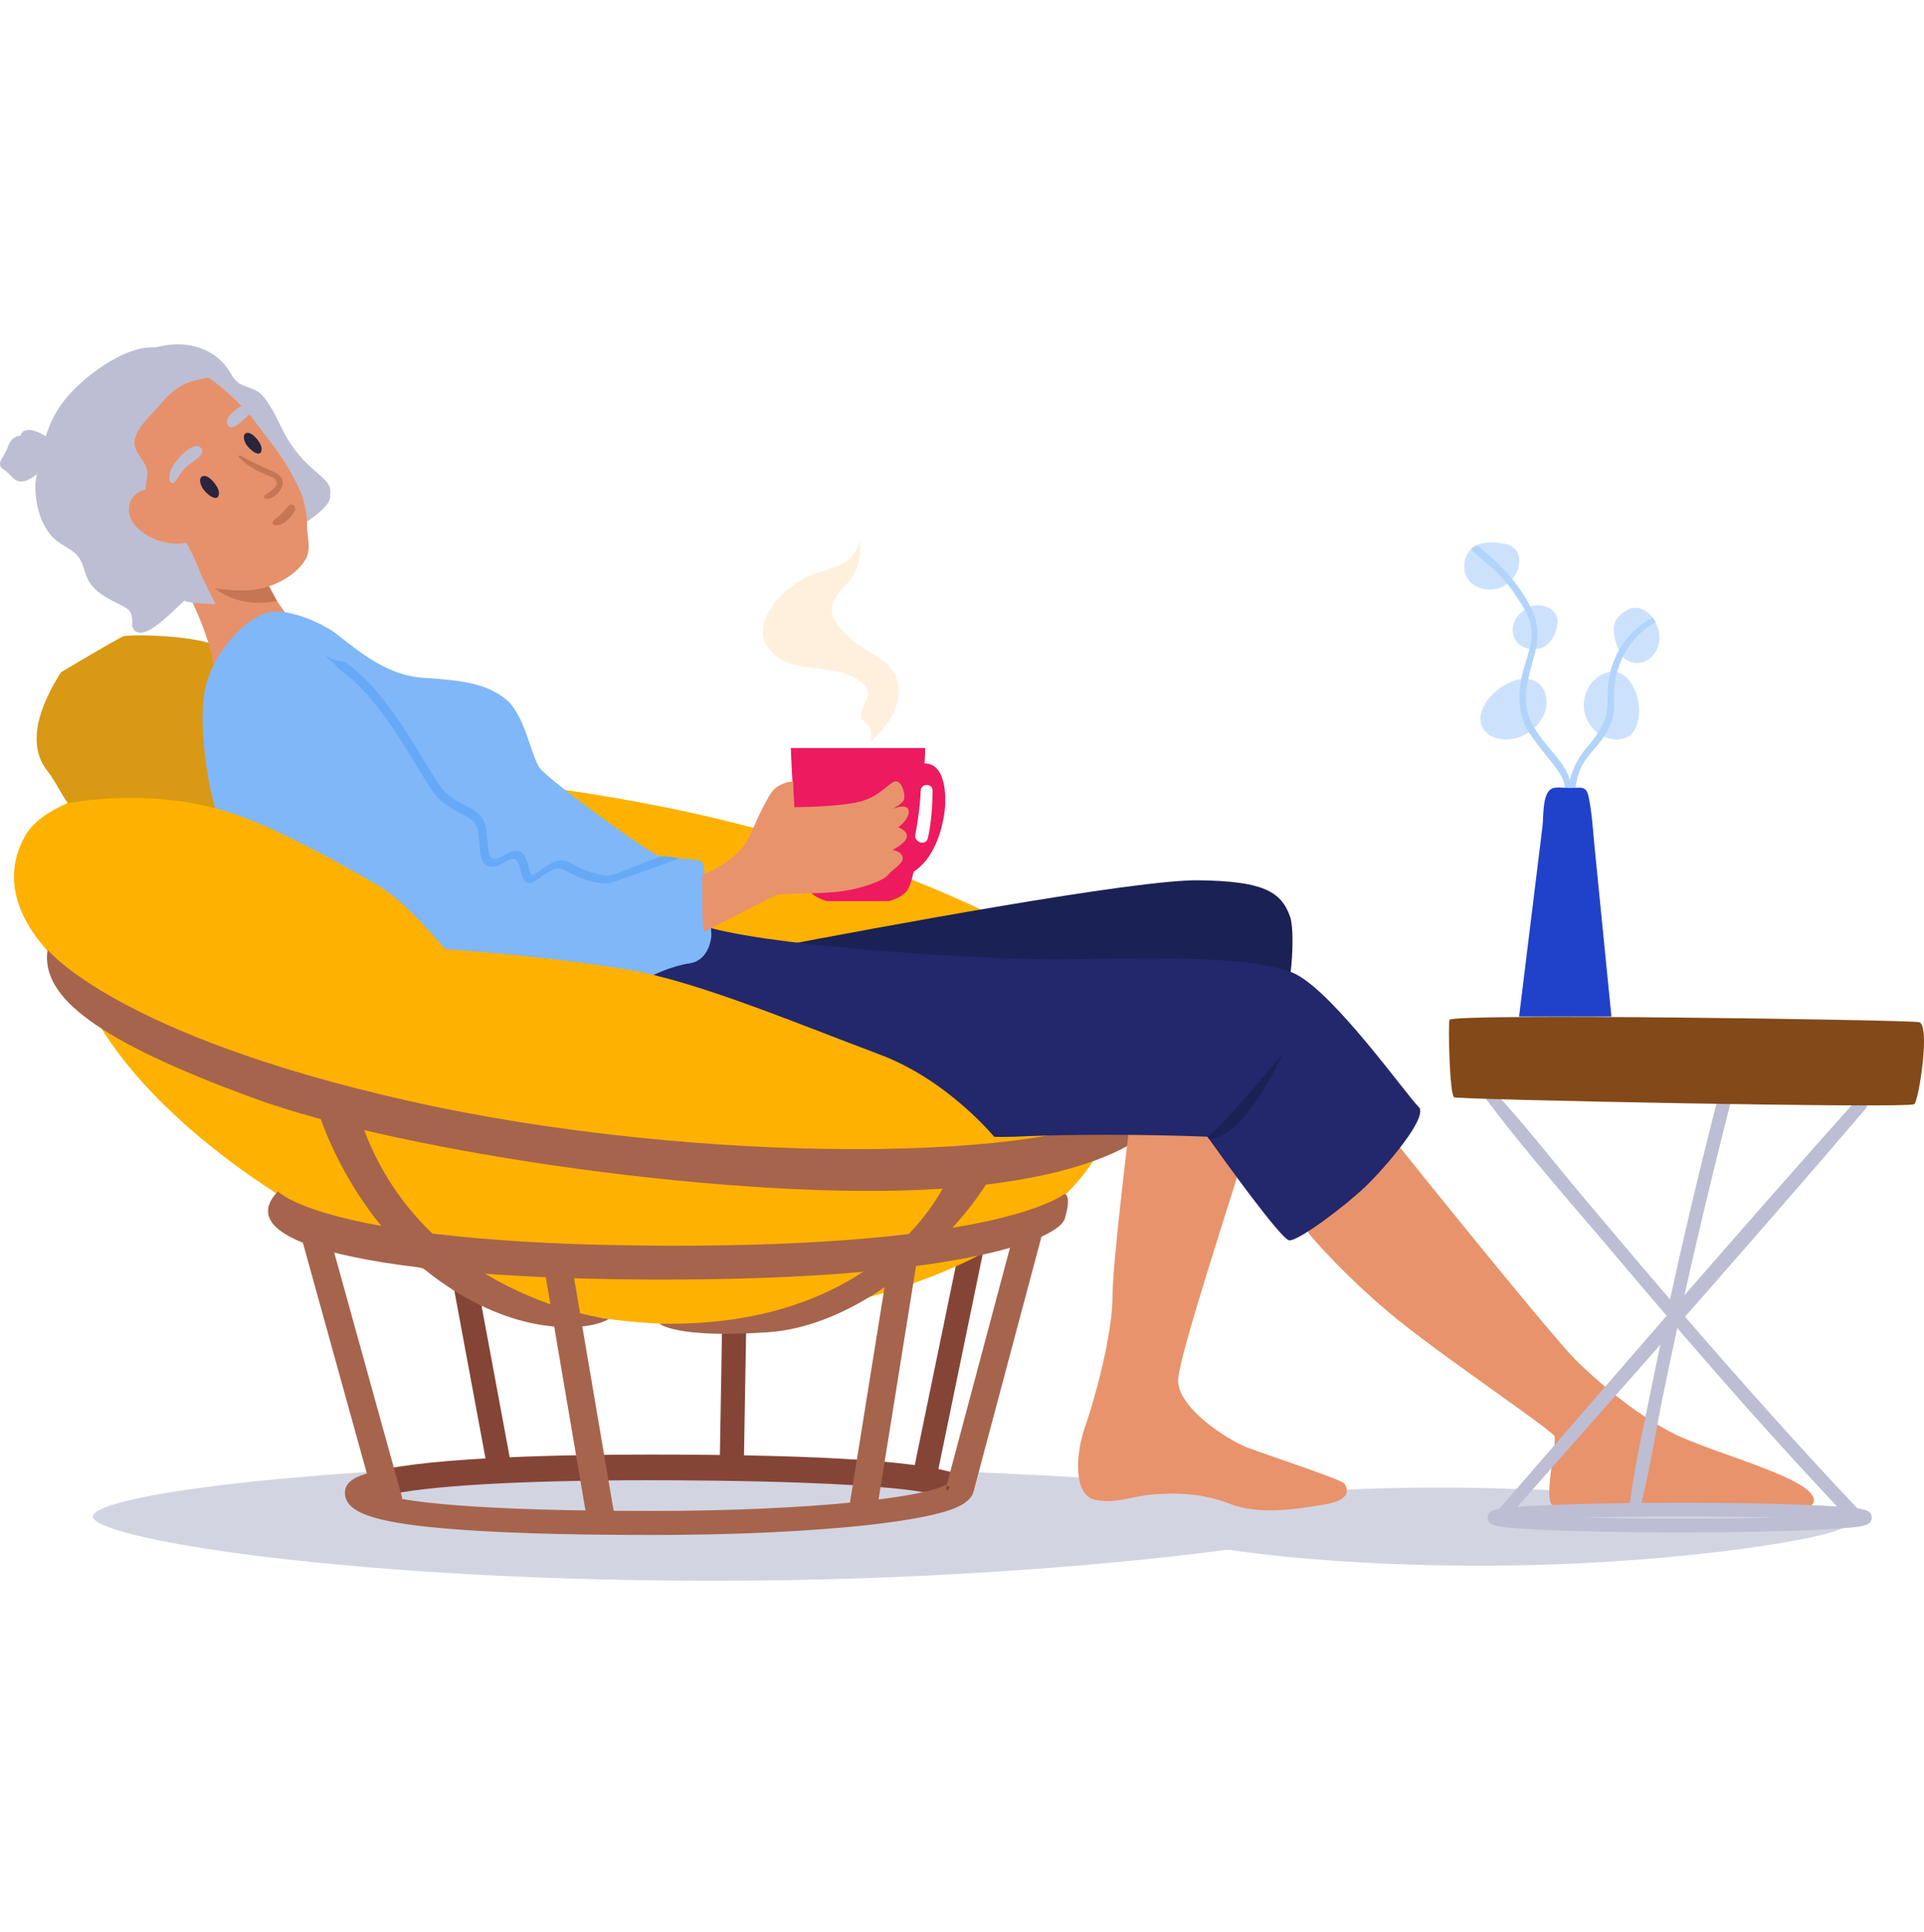 <svg width="240" height="241" viewBox="0 0 240 241" fill="none" xmlns="http://www.w3.org/2000/svg">
<g clip-path="url(#clip0_1438_54739)">
<g clip-path="url(#clip1_1438_54739)">
<path d="M170.037 189.566C171.186 191.437 135.018 196.858 93.04 197.14C44.121 197.47 9.884 191.72 11.655 188.909C13.66 185.719 51.161 181.675 93.136 182.68C148.197 183.995 168.294 186.733 170.037 189.566Z" fill="#D3D4E2"/>
<path d="M230.11 190.222C230.757 191.467 210.455 195.077 186.896 195.266C159.439 195.485 140.226 191.659 141.218 189.785C142.343 187.661 163.391 184.968 186.95 185.636C217.853 186.512 229.133 188.335 230.113 190.222H230.11Z" fill="#D3D4E2"/>
<path d="M92.783 182.914L89.775 182.875L90.237 155.784L93.244 155.823L92.783 182.914Z" fill="#854536"/>
<path d="M116.846 184.246L113.887 183.79L121.058 149.007L124.017 149.463L116.846 184.246Z" fill="#854536"/>
<path d="M60.788 183.122L55.35 153.839L58.319 153.429L63.757 182.712L60.788 183.122Z" fill="#854536"/>
<path d="M9.666 121.935C16.36 142.922 59.033 168.942 93.219 164.712C128.766 160.312 136.613 144.322 136.613 144.322C136.613 144.322 144.229 135.529 143.998 129.73C143.768 123.934 119.763 108.341 84.216 100.944C60.202 95.948 34.187 94.783 18.125 97.514C10.413 98.823 5 101.031 3.2 104.144C2.249 105.793 1.817 107.398 1.749 108.928C1.429 116.313 9.663 121.935 9.663 121.935H9.666Z" fill="#FFB100"/>
<path d="M5.934 118.459C5.934 118.459 14.498 129.078 50.821 137.274C87.143 145.47 132.9 144.998 141.198 137.893C143.334 138.452 143.876 140.881 142.101 142.052C138.566 144.385 131.385 147.347 117.216 148.271C92.693 149.87 50.359 143.875 31.387 136.876C12.417 129.88 5.006 124.434 5.934 118.462V118.459Z" fill="#A6644C"/>
<path d="M75.946 164.513C75.946 164.513 52.553 161.759 45.036 139.87L39.717 138.67C39.717 138.67 43.534 151.785 54.984 159.86C65.047 166.955 73.634 165.912 75.946 164.513Z" fill="#A6644C"/>
<path d="M118.027 147.367C118.027 147.367 110.209 165.662 82.262 165.088C82.262 165.088 84.251 166.958 95.816 166.159C107.384 165.36 118.718 154.764 123.346 147.168L118.027 147.367Z" fill="#A6644C"/>
<path d="M34.668 148.586C34.668 148.586 40.529 155.165 82.401 155.364C124.968 155.566 132.735 148.926 132.735 148.926C132.735 148.926 133.76 148.766 132.834 151.965C132.085 154.552 120.11 159.16 87.49 159.561C54.87 159.962 27.189 156.397 34.668 148.586Z" fill="#A6644C"/>
<path d="M118.05 186.864C113.826 184.778 88.719 184.615 81.126 184.615C64.856 184.615 52.779 185.324 47.994 186.559L46.934 183.495C53.935 181.685 71.361 181.415 81.126 181.415C103.26 181.415 116.301 182.314 119.888 184.085L118.05 186.861V186.864Z" fill="#854536"/>
<path d="M81.416 191.444C70.14 191.444 61.268 191.158 55.052 190.593C46.593 189.826 43.224 188.636 43.035 186.351C42.881 184.509 45.037 183.954 46.936 183.463L47.929 186.335C47.855 186.354 47.769 186.377 47.673 186.402C49.005 186.797 51.66 187.327 56.909 187.737C62.908 188.209 71.155 188.446 81.416 188.446C90.746 188.446 99.714 188.055 106.667 187.349C116.72 186.325 118.145 185.122 118.203 185.071C118.158 185.112 118.03 185.289 118.03 185.549C118.03 185.725 118.088 185.866 118.145 185.963L119.833 183.408C121.21 184.089 121.499 184.949 121.499 185.549C121.499 187.545 118.536 188.347 117.271 188.69C115.244 189.239 112.384 189.73 108.761 190.144C101.446 190.982 91.736 191.444 81.42 191.444H81.416Z" fill="#A6644C"/>
<path d="M46.82 187.596L37.565 154.215L40.94 153.516L50.193 186.897L46.82 187.596Z" fill="#A6644C"/>
<path d="M73.375 190.41L67.844 157.88L71.277 157.443L76.808 189.974L73.375 190.41Z" fill="#A6644C"/>
<path d="M109.254 189.133L105.814 188.723L111.061 156.051L114.497 156.462L109.254 189.133Z" fill="#A6644C"/>
<path d="M121.45 185.986L118.068 185.312L126.69 152.974L130.072 153.648L121.45 185.986Z" fill="#A6644C"/>
<path d="M131.774 140.958C131.172 142.036 130.169 142.903 128.875 143.355C128.353 143.538 128.581 144.283 129.112 144.097C130.618 143.57 131.831 142.617 132.542 141.346C132.789 140.904 132.024 140.515 131.774 140.958Z" fill="#A6644C"/>
<path d="M7.626 83.827C4.955 87.989 3.257 92.729 5.858 96.076C8.459 99.423 8.116 102.52 14.989 103.004C21.862 103.486 29.283 101.076 31.345 97.632C33.408 94.189 29.52 82.277 27.377 80.762C25.231 79.247 16.158 79.042 15.335 79.385C14.509 79.729 7.626 83.83 7.626 83.83V83.827Z" fill="#D99914"/>
<path d="M33.568 73.212L34.362 74.675L36.476 77.743L38.215 78.147C38.215 78.147 43.061 80.057 49.905 90.855C49.905 90.855 26.096 85.49 26.535 84.245C27.268 82.155 23.985 73.87 20.709 69.322L33.318 72.656L34.362 74.675" fill="#E6916B"/>
<path d="M25.576 72.329C28.049 74.762 30.803 75.609 34.557 74.961L33.561 73.128L33.551 73.106C33.551 73.106 33.519 73.118 33.513 73.122C30.71 73.497 27.587 72.878 25.576 72.332V72.329Z" fill="#C67555"/>
<path d="M156.809 138.853C152.982 151.231 147.297 168.428 146.97 171.933C146.644 175.437 153.091 179.599 155.717 180.588C158.34 181.573 167.413 184.532 167.743 185.077C168.07 185.626 168.618 187.048 165.447 187.596C162.276 188.145 157.139 189.021 153.53 187.596C149.923 186.171 146.532 186.171 143.8 186.393C141.068 186.611 139.207 187.596 136.584 187.051C133.961 186.502 134.07 181.573 135.383 177.85C136.696 174.124 138.771 166.24 138.771 161.747C138.771 157.254 141.199 137.891 141.199 137.891L156.812 138.853H156.809Z" fill="#E8936B"/>
<path d="M174.448 142.868C181.008 151.083 194.126 167.187 196.422 169.488C198.719 171.789 203.747 176.278 208.775 178.797C213.804 181.316 226.301 184.384 226.265 187.122C226.246 188.749 220.689 189.641 215.552 188.437C210.415 187.234 206.37 187.452 204.509 187.779C202.652 188.107 194.562 188.765 193.578 187.67C192.595 186.576 194.235 179.895 193.905 179.128C193.578 178.361 180.569 169.597 174.445 164.668C168.325 159.738 163.514 154.26 163.185 153.715C162.858 153.166 174.445 142.871 174.445 142.871L174.448 142.868Z" fill="#E8936B"/>
<path d="M96.066 118.222C109.841 115.594 141.654 109.679 149.523 109.789C157.395 109.898 159.801 111.104 160.928 114.336C161.52 116.033 161.223 122.606 160.127 125.016C159.035 127.426 96.066 118.225 96.066 118.225V118.222Z" fill="#1A2154"/>
<path d="M170.295 148.019C167.781 150.429 161.952 154.809 160.822 154.7C159.816 154.604 152.53 144.453 150.932 142.21C150.733 141.931 150.621 141.774 150.621 141.774C150.621 141.774 150.534 141.77 150.368 141.761C148.568 141.69 137.464 141.273 126.456 141.774C114.43 142.322 72.122 134.544 70.703 132.464C69.281 130.381 88.715 115.761 88.715 115.761C97.923 118.225 123.942 119.756 132.689 119.647C141.432 119.538 156.738 118.989 161.657 121.511C166.577 124.031 175.65 136.844 176.963 138.051C178.273 139.255 172.809 145.609 170.295 148.019Z" fill="#23276C"/>
<path d="M150.621 141.773C150.621 141.773 150.666 141.825 150.864 142.104C155.316 141.629 159.483 132.477 160.008 131.421C160.008 131.421 152.812 140.169 150.621 141.773Z" fill="#1A2154"/>
<path d="M115.36 95.226C115.36 95.226 115.344 95.219 115.335 95.216C115.389 94.035 115.415 93.294 115.415 93.294H98.648C98.648 93.294 99.164 109.346 101.044 111.233C101.614 111.804 102.335 112.163 103.167 112.385H110.892C111.725 112.163 112.446 111.804 113.016 111.233C113.384 110.864 113.701 109.949 113.97 108.72C116.408 107.16 117.519 103.775 117.842 101.063C118.073 99.144 117.894 95.191 115.357 95.223L115.36 95.226ZM115.748 104.513C115.527 105.543 113.989 105.1 114.182 104.08C114.518 102.26 114.777 100.466 114.848 98.615C114.883 97.665 116.334 97.655 116.327 98.615C116.318 100.588 116.164 102.581 115.751 104.513H115.748Z" fill="#ED1A60"/>
<path d="M111.773 88.166C112.253 86.792 112.304 85.271 111.568 83.988C110.648 82.389 108.82 81.61 107.298 80.57C106.36 79.928 105.508 79.158 104.775 78.285C104.262 77.675 103.791 76.969 103.75 76.174C103.708 75.381 104.099 74.624 104.589 73.998C105.079 73.372 105.675 72.836 106.145 72.197C107.154 70.824 107.523 68.998 107.125 67.339C107.193 68.587 106.241 69.691 105.143 70.288C104.044 70.885 102.792 71.116 101.617 71.543C99.378 72.358 97.418 73.921 96.124 75.926C95.516 76.867 95.041 77.961 95.15 79.078C95.307 80.718 96.704 82.008 98.231 82.614C99.759 83.221 101.437 83.294 103.068 83.51C104.698 83.725 106.389 84.126 107.609 85.233C108.88 86.388 107.961 87.232 107.529 88.609C107.446 88.875 107.372 89.161 107.439 89.43C107.555 89.876 108.016 90.127 108.294 90.493C108.727 91.061 108.688 91.847 108.631 92.559C109.406 91.789 110.12 90.955 110.767 90.072C111.183 89.504 111.536 88.849 111.776 88.159L111.773 88.166Z" fill="#FFF0DE"/>
<path d="M88.741 116.582C88.741 117.291 88.277 119.81 86.061 120.141C83.848 120.468 81.234 121.633 80.642 122.118C80.049 122.606 71.303 123.687 58.924 122.118C46.542 120.552 28.258 104.368 27.275 102.067C26.292 99.766 24.844 92.373 25.404 87.033C25.962 81.693 31.128 76.189 34.49 76.269C37.85 76.353 41.351 78.625 41.351 78.625C43.81 80.323 47.635 84.212 52.829 84.539C58.021 84.87 60.644 85.306 63.049 87.171C65.454 89.032 66.22 94.234 67.315 95.768C68.407 97.302 81.635 106.923 82.4 106.823C82.551 106.804 82.73 106.801 82.922 106.807C83.434 106.83 84.037 106.929 84.421 106.993C84.62 107.025 84.76 107.051 84.805 107.051C84.969 107.051 87.156 107.215 87.537 107.407C87.922 107.6 88.741 115.87 88.741 116.582Z" fill="#80B7F8"/>
<path d="M87.594 109.141C91.12 107.661 92.66 105.787 93.15 104.965C93.644 104.144 95.572 99.272 96.638 98.371C97.705 97.466 98.935 97.466 98.935 97.466L99.066 100.668C99.066 100.668 104.591 100.668 107.297 99.972C110.003 99.272 111.15 97.219 111.89 97.466C112.626 97.713 112.956 99.231 112.751 99.767C112.546 100.299 111.271 100.906 111.271 100.906C111.271 100.906 113.036 100.136 113.324 100.999C113.613 101.862 112.229 103.168 112.024 103.168C111.819 103.168 113.078 103.383 113.119 104.247C113.161 105.11 111.329 106.012 111.329 106.012C111.329 106.012 112.479 106.159 112.604 106.939C112.726 107.719 111.284 108.444 110.753 109.144C110.221 109.843 107.255 110.944 104.386 111.233C101.516 111.522 97.423 111.393 96.808 111.64C96.193 111.887 88.199 116.037 87.872 116.201C87.546 116.364 87.6 109.144 87.6 109.144L87.594 109.141Z" fill="#E8936B"/>
<path d="M84.526 107.013C84.363 107.19 84.328 107.202 84.216 107.244C83.924 107.35 77.122 109.882 76.02 110.142C75.863 110.18 75.684 110.196 75.482 110.196C74.124 110.196 71.872 109.401 70.457 108.531C69.493 107.94 68.423 108.704 67.478 109.378C67.072 109.67 66.687 109.946 66.335 110.087C66.056 110.196 65.842 110.145 65.713 110.078C65.291 109.866 65.137 109.282 64.954 108.605C64.781 107.953 64.583 107.215 64.189 107.138C63.737 107.055 63.305 107.308 62.85 107.575C62.28 107.912 61.633 108.293 60.858 108.011C59.977 107.69 59.891 106.484 59.798 105.206C59.734 104.359 59.67 103.483 59.375 102.931C59.001 102.235 58.383 101.917 57.524 101.477C56.813 101.115 55.929 100.659 54.968 99.85C54.209 99.209 53.217 97.572 51.961 95.502C49.613 91.632 46.401 86.331 42.308 83.436C42.164 83.333 41.786 82.897 41.562 82.643C41.562 82.643 39.746 81.212 41.235 82.12C41.616 82.354 43.038 82.55 43.038 82.55C47.237 85.525 50.491 90.891 52.867 94.809C54.094 96.831 55.061 98.425 55.74 99C56.647 99.76 57.457 100.178 58.174 100.547C59.061 101.002 59.83 101.397 60.298 102.27C60.66 102.941 60.727 103.887 60.794 104.802C60.868 105.816 60.945 106.869 61.438 107.048C61.928 107.228 62.37 106.965 62.882 106.663C63.395 106.362 63.978 106.018 64.666 106.15C65.457 106.297 65.71 107.244 65.931 108.082C66.043 108.496 66.194 109.064 66.357 109.144C66.376 109.154 66.409 109.15 66.457 109.131C66.732 109.022 67.088 108.765 67.462 108.499C68.461 107.786 69.823 106.808 71.152 107.623C72.772 108.621 75.29 109.378 76.231 109.157C76.99 108.977 80.279 107.604 82.397 106.824C82.918 106.727 84.142 106.949 84.526 107.013Z" fill="#66A9F7"/>
<path d="M8.308 100.216C8.308 100.216 18.854 97.966 29.241 101.522C33.728 103.059 39.698 106.13 46.801 110.218C54.667 114.743 63.382 130.387 71.401 135.666L49.114 130.943L8.225 105.183L8.308 100.219V100.216Z" fill="#FFB100"/>
<path d="M40.064 117.451C41.45 117.689 62.367 118.17 78.794 121.029C87.176 122.486 99.836 127.81 109.745 131.523C118.341 134.742 124.18 141.972 124.18 141.972L69.068 139.071L40.06 117.451H40.064Z" fill="#FFB100"/>
<path d="M17.413 78.904C18.998 79.071 21.916 75.836 22.989 74.918C26.669 71.773 30.323 71.693 34.006 68.539C34.528 68.089 35.569 67.534 35.851 66.857C36.133 66.174 41.449 63.626 41.167 61.803C41.724 59.267 37.865 59.223 34.999 53.109C34.458 51.957 33.25 49.518 32.152 48.828C31.537 48.44 30.88 48.315 30.227 48.026C29.304 47.618 29 46.909 28.491 46.12C27.062 43.906 24.407 42.837 21.855 42.946C21.102 42.978 20.263 43.1 19.43 43.318C17.185 43.203 14.892 44.297 13.057 45.488C10.488 47.156 7.792 49.573 6.491 52.403C5.707 54.114 5.066 56.254 4.861 58.34C4.576 59.146 4.4 59.974 4.406 60.708C4.419 62.858 4.999 65.275 6.472 66.899C7.247 67.756 8.253 68.137 9.15 68.827C10.328 69.736 10.348 70.804 10.866 72.049C11.654 73.933 13.672 74.732 15.353 75.608C16.25 76.073 16.439 76.446 16.503 77.405C16.519 77.665 16.442 77.925 16.526 78.188C16.67 78.631 16.961 78.859 17.416 78.907L17.413 78.904Z" fill="#BDBED3"/>
<path d="M0.622 58.658C0.967 58.937 1.265 59.252 1.579 59.566C2.511 60.503 3.459 59.942 4.398 59.303C5.064 58.847 5.458 58.398 5.903 57.753C6.233 57.275 6.838 56.819 6.995 56.245C7.219 55.443 6.582 54.961 5.976 54.576C5.282 54.136 4.218 53.511 3.344 53.639C2.899 53.706 2.626 53.983 2.575 54.332C2.562 54.332 2.546 54.332 2.534 54.332C1.967 54.396 1.589 54.64 1.268 55.112C1.099 55.362 1.031 55.635 0.913 55.905C0.724 56.344 0.481 56.745 0.256 57.16C0.064 57.509 -0.115 57.821 0.093 58.218C0.212 58.443 0.436 58.511 0.622 58.658Z" fill="#BDBED3"/>
<path d="M30.584 73.647C33.309 73.612 36.758 72.139 38.145 69.713C38.885 68.417 38.254 66.738 38.296 65.432C38.337 64.168 37.921 62.197 37.319 60.936C35.449 57.028 33.937 55.433 31.125 51.691C30.827 51.296 30.456 50.972 30.106 50.619C29.578 50.08 29.037 49.56 28.467 49.05C26.375 47.166 23.794 45.295 20.828 45.581C18.247 45.822 16.21 47.734 14.035 48.957C13.977 48.992 13.949 49.047 13.939 49.108C11.579 50.645 9.43 54.557 9.743 57.329C9.907 58.777 10.547 60.092 11.262 61.337C12.069 62.746 12.85 64.206 13.869 65.48C17.91 70.535 23.618 73.737 30.584 73.647Z" fill="#E6916B"/>
<path d="M30.631 55.295C30.455 54.958 30.369 54.599 30.452 54.291C30.532 53.992 30.881 53.918 31.204 54.05C31.525 54.181 31.813 54.467 32.06 54.766C32.364 55.138 32.639 55.593 32.633 56.004C32.604 57.301 31.051 56.088 30.634 55.295H30.631Z" fill="#2A243D"/>
<path d="M25.19 60.75C25.001 60.391 24.911 60.012 24.998 59.685C25.081 59.367 25.456 59.29 25.795 59.428C26.135 59.566 26.442 59.871 26.702 60.188C27.025 60.583 27.32 61.068 27.31 61.504C27.282 62.881 25.629 61.591 25.19 60.75Z" fill="#2A243D"/>
<path d="M33.033 61.793C33.488 61.356 34.801 60.817 34.465 59.961C34.304 59.553 33.334 59.283 32.969 59.12C31.813 58.6 30.653 57.98 29.795 57.027C29.673 56.893 29.878 56.745 30.006 56.822C31.124 57.486 32.354 58.054 33.545 58.581C34.109 58.828 34.871 59.104 35.163 59.704C35.678 60.766 34.196 62.396 33.136 62.191C32.931 62.152 32.898 61.924 33.036 61.79L33.033 61.793Z" fill="#C67555"/>
<path d="M21.19 60.034C21.13 59.916 21.113 59.778 21.113 59.646C21.101 58.677 21.693 57.81 22.337 57.088C22.773 56.6 23.25 56.135 23.833 55.837C24.073 55.715 24.335 55.618 24.605 55.641C24.873 55.663 25.142 55.83 25.219 56.087C25.331 56.462 25.021 56.825 24.726 57.085C24.217 57.534 23.615 57.871 23.122 58.343C22.619 58.821 22.302 59.441 21.895 59.992C21.808 60.108 21.712 60.233 21.572 60.256C21.427 60.281 21.283 60.188 21.206 60.063C21.2 60.053 21.194 60.041 21.187 60.031L21.19 60.034Z" fill="#BDBED3"/>
<path d="M28.617 53.218C28.963 53.401 29.379 53.17 29.69 52.933C30.193 52.551 30.619 52.073 31.128 51.694C30.798 51.328 30.459 50.975 30.11 50.622C29.565 50.949 29.043 51.312 28.649 51.803C28.479 52.018 28.335 52.259 28.303 52.528C28.274 52.795 28.387 53.093 28.62 53.218H28.617Z" fill="#BDBED3"/>
<path d="M22.989 74.918C23.693 75.306 26.883 75.338 26.883 75.338C26.883 75.338 25.051 71.744 24.686 70.701C24.196 69.308 23.005 67.28 22.258 66.003C21.554 64.796 18.78 63.324 18.287 62.011C17.803 60.724 18.706 59.511 18.248 58.272C17.778 56.995 16.372 56.113 16.881 54.547C17.307 53.231 18.399 52.226 19.293 51.222C20.27 50.124 21.157 49.02 22.425 48.225C24.065 47.194 26.025 47.333 27.722 46.556C27.914 46.466 27.914 46.132 27.671 46.116C27.139 46.081 26.624 46.1 26.124 46.161C26.105 46.078 26.054 46.001 25.957 45.949C24.567 45.227 23.533 44.184 21.906 43.963C20.587 43.783 19.219 44.075 17.98 44.518C15.155 45.529 12.878 47.775 11.305 50.282C8.647 54.521 8.727 59.672 11.123 64.02C11.75 65.159 12.528 66.151 13.387 67.12C14.28 68.127 15.033 69.263 15.987 70.22C17.032 71.269 21.698 74.206 22.992 74.918H22.989Z" fill="#BDBED3"/>
<path d="M20.984 67.717C22.576 67.987 25.039 67.807 23.921 65.599C23.447 64.662 22.704 63.728 22.089 62.878C21.583 62.178 20.904 61.212 19.94 61.322C19.908 61.325 19.876 61.334 19.847 61.347C18.621 60.484 16.475 61.347 16.154 62.884C15.578 65.635 18.762 67.339 20.984 67.717Z" fill="#E6916B"/>
<path d="M231.689 188.125C224.329 180.333 217.2 172.33 210.192 164.22C217.75 155.62 225.277 146.988 232.717 138.288C233.38 137.514 232.278 136.385 231.589 137.158C224.377 145.229 217.235 153.37 210.122 161.538C210.234 161.037 210.343 160.533 210.458 160.032C212.549 150.736 214.826 141.487 217.232 132.267C217.501 131.237 215.918 130.801 215.643 131.828C213.158 141.118 210.887 150.473 208.802 159.862C208.639 160.591 208.482 161.323 208.322 162.054C204.683 157.825 201.077 153.566 197.49 149.295C193.733 144.818 190.117 140.165 186.159 135.868C185.646 135.31 184.618 136.067 185.089 136.696C190.476 143.916 196.552 150.707 202.361 157.59C204.193 159.763 206.035 161.923 207.886 164.082C207.886 164.098 207.88 164.111 207.876 164.127C200.917 172.134 193.98 180.163 187.033 188.179C186.2 188.317 185.56 188.571 185.56 189.277C185.56 190.249 186.7 190.365 188.141 190.512C189.323 190.631 191.004 190.74 193.144 190.833C197.519 191.023 203.335 191.125 209.519 191.125C215.704 191.125 221.52 191.023 225.895 190.833C228.034 190.74 229.716 190.634 230.898 190.512C232.339 190.365 233.479 190.249 233.479 189.277C233.479 188.491 232.736 188.266 231.692 188.131L231.689 188.125ZM209.222 165.632C212.953 169.971 216.719 174.278 220.55 178.53C223.384 181.681 226.254 184.8 229.152 187.891C224.944 187.602 217.584 187.422 209.519 187.422C207.892 187.422 206.297 187.428 204.754 187.445C205.872 182.981 206.557 178.372 207.482 173.864C208.046 171.117 208.629 168.37 209.225 165.629L209.222 165.632ZM205.817 173.982C204.92 178.44 203.857 182.942 203.329 187.461C197.394 187.531 192.327 187.701 189.272 187.936C195.216 181.196 201.167 174.464 207.105 167.718C206.666 169.804 206.233 171.89 205.814 173.979L205.817 173.982ZM197.576 189.274C201.09 189.184 205.189 189.133 209.516 189.133C213.843 189.133 217.927 189.184 221.446 189.274C218.067 189.36 214.029 189.415 209.516 189.415C205.004 189.415 200.955 189.36 197.576 189.274Z" fill="#BDBED3"/>
<path d="M180.81 127.197C180.628 127.736 180.81 136.571 181.393 136.857C181.976 137.142 238.213 138.278 238.792 137.71C239.375 137.142 240.826 127.768 239.375 127.483C237.921 127.197 181.105 126.347 180.813 127.197H180.81Z" fill="#844919"/>
<path d="M191.697 85.082C188.6 83.092 182.329 88.801 185.557 91.493C186.415 92.209 187.639 92.353 188.734 92.142C190.525 91.798 192.155 90.508 192.722 88.772C193.09 87.642 192.962 86.285 192.136 85.438C192.001 85.3 191.854 85.181 191.697 85.082Z" fill="#CCE2FC"/>
<path d="M191.076 75.605C189.135 76.179 187.783 78.644 189.401 80.274C189.737 80.614 190.205 80.797 190.675 80.89C191.358 81.025 192.097 80.97 192.696 80.614C193.382 80.206 193.798 79.465 194.058 78.711C194.25 78.153 194.371 77.54 194.198 76.975C193.958 76.195 193.183 75.672 192.382 75.524C191.944 75.444 191.499 75.479 191.079 75.605H191.076Z" fill="#CCE2FC"/>
<path d="M189.07 68.542C188.586 67.961 187.779 67.797 187.03 67.714C186.45 67.65 185.851 67.624 185.278 67.701C184.919 67.752 184.573 67.839 184.24 67.99C184.215 68.002 184.195 68.009 184.17 68.022C183.91 68.147 183.693 68.304 183.497 68.493C182.277 69.694 182.344 72.02 183.882 72.98C184.932 73.641 186.332 73.711 187.446 73.169C187.648 73.07 187.843 72.948 188.026 72.81C188.247 72.646 188.455 72.444 188.638 72.229C189.108 71.667 189.419 70.974 189.493 70.249C189.557 69.649 189.454 69.007 189.07 68.538V68.542Z" fill="#CCE2FC"/>
<path d="M203.486 85.216C203.124 84.654 202.644 84.163 202.025 83.929C201.241 83.631 200.328 83.794 199.611 84.231C197.801 85.328 197.071 87.68 197.897 89.622C198.371 90.736 199.329 91.634 200.469 92.032C201.452 92.375 202.637 92.318 203.415 91.628C203.995 91.117 204.271 90.338 204.386 89.574C204.588 88.223 204.347 86.811 203.71 85.604C203.64 85.473 203.566 85.344 203.486 85.219V85.216Z" fill="#CCE2FC"/>
<path d="M206.98 79.125C206.922 78.615 206.772 78.114 206.544 77.655L206.525 77.617C206.419 77.408 206.298 77.206 206.154 77.023C205.58 76.266 204.725 75.723 203.8 75.81C202.98 75.893 202.041 76.612 201.596 77.312C201.049 78.162 201.35 79.905 201.942 81.111C202.093 81.419 202.262 81.699 202.445 81.914C202.509 81.991 202.57 82.058 202.64 82.122C203.332 82.742 204.405 82.854 205.247 82.469C206.09 82.09 206.701 81.262 206.909 80.36C207.002 79.956 207.022 79.532 206.98 79.125Z" fill="#CCE2FC"/>
<path d="M206.524 77.617C206.249 77.761 205.977 77.919 205.711 78.102C204.308 79.055 203.197 80.393 202.444 81.914C201.871 83.069 201.512 84.337 201.387 85.617C201.249 86.975 201.493 88.361 201.128 89.699C200.827 90.797 200.202 91.775 199.498 92.658C198.54 93.871 197.457 94.866 196.961 96.38C196.452 97.953 196.33 99.66 196.263 101.303C196.256 101.576 195.879 101.618 195.802 101.367C195.725 101.127 195.67 100.889 195.626 100.642C195.494 100.7 195.331 100.661 195.299 100.479C195.193 99.734 195.299 98.99 195.206 98.251C195.049 97.003 194.469 96.271 193.733 95.312C192.794 94.105 191.798 92.934 190.937 91.676C189.351 89.372 189.268 86.862 189.867 84.205C190.251 82.495 191.1 80.633 191.058 78.868C191.014 77.1 189.982 75.611 189.038 74.199C188.717 73.715 188.381 73.253 188.029 72.816C187.318 71.934 186.536 71.144 185.636 70.393C184.912 69.787 184.118 69.212 183.5 68.5C183.695 68.311 183.916 68.153 184.173 68.028C184.198 68.015 184.217 68.009 184.243 67.996C185.828 69.276 187.353 70.666 188.637 72.235C189.047 72.726 189.425 73.233 189.777 73.763C191.465 76.304 192.272 78.3 191.504 81.336C191.033 83.198 190.376 85.04 190.338 86.978C190.299 89.022 191.138 90.575 192.333 92.151C193.39 93.547 194.822 94.946 195.565 96.544C195.677 96.785 195.754 97.035 195.811 97.282C196.215 95.742 197.009 94.279 197.976 93.168C199.411 91.522 200.497 89.988 200.519 87.716C200.538 86.176 200.558 84.751 201.022 83.262C201.269 82.485 201.576 81.766 201.941 81.115C202.963 79.292 204.423 77.941 206.153 77.026C206.297 77.209 206.419 77.412 206.524 77.62V77.617Z" fill="#B2D4FB"/>
<path d="M193.281 98.572C192.394 99.461 192.554 101.907 192.413 103.036C192.128 105.356 191.843 107.673 191.558 109.994C190.988 114.624 190.418 119.252 189.848 123.883C189.729 124.848 189.611 125.814 189.492 126.784H201.009C200.308 119.727 199.606 112.67 198.905 105.613C198.697 103.537 198.588 101.339 198.146 99.301C197.848 97.937 197.153 98.277 195.814 98.277C195.199 98.277 194.53 98.171 193.922 98.255C193.662 98.29 193.454 98.402 193.284 98.572H193.281Z" fill="#2041CA"/>
<path d="M34.599 65.499C35.133 65.454 35.566 65.159 35.953 64.796C36.293 64.476 36.546 64.068 36.783 63.667C36.92 63.433 36.783 63.076 36.543 62.974C36.267 62.855 36.027 62.983 35.851 63.214C34.772 64.639 34.134 64.739 34.041 65.021C33.92 65.4 34.16 65.535 34.599 65.499Z" fill="#C67555"/>
</g>
</g>
<defs>
<clipPath id="clip0_1438_54739">
<rect width="240" height="240.001" fill="white" transform="translate(0 0.046)"/>
</clipPath>
<clipPath id="clip1_1438_54739">
<rect width="240" height="240" fill="white" transform="translate(0 0.046)"/>
</clipPath>
</defs>
</svg>
